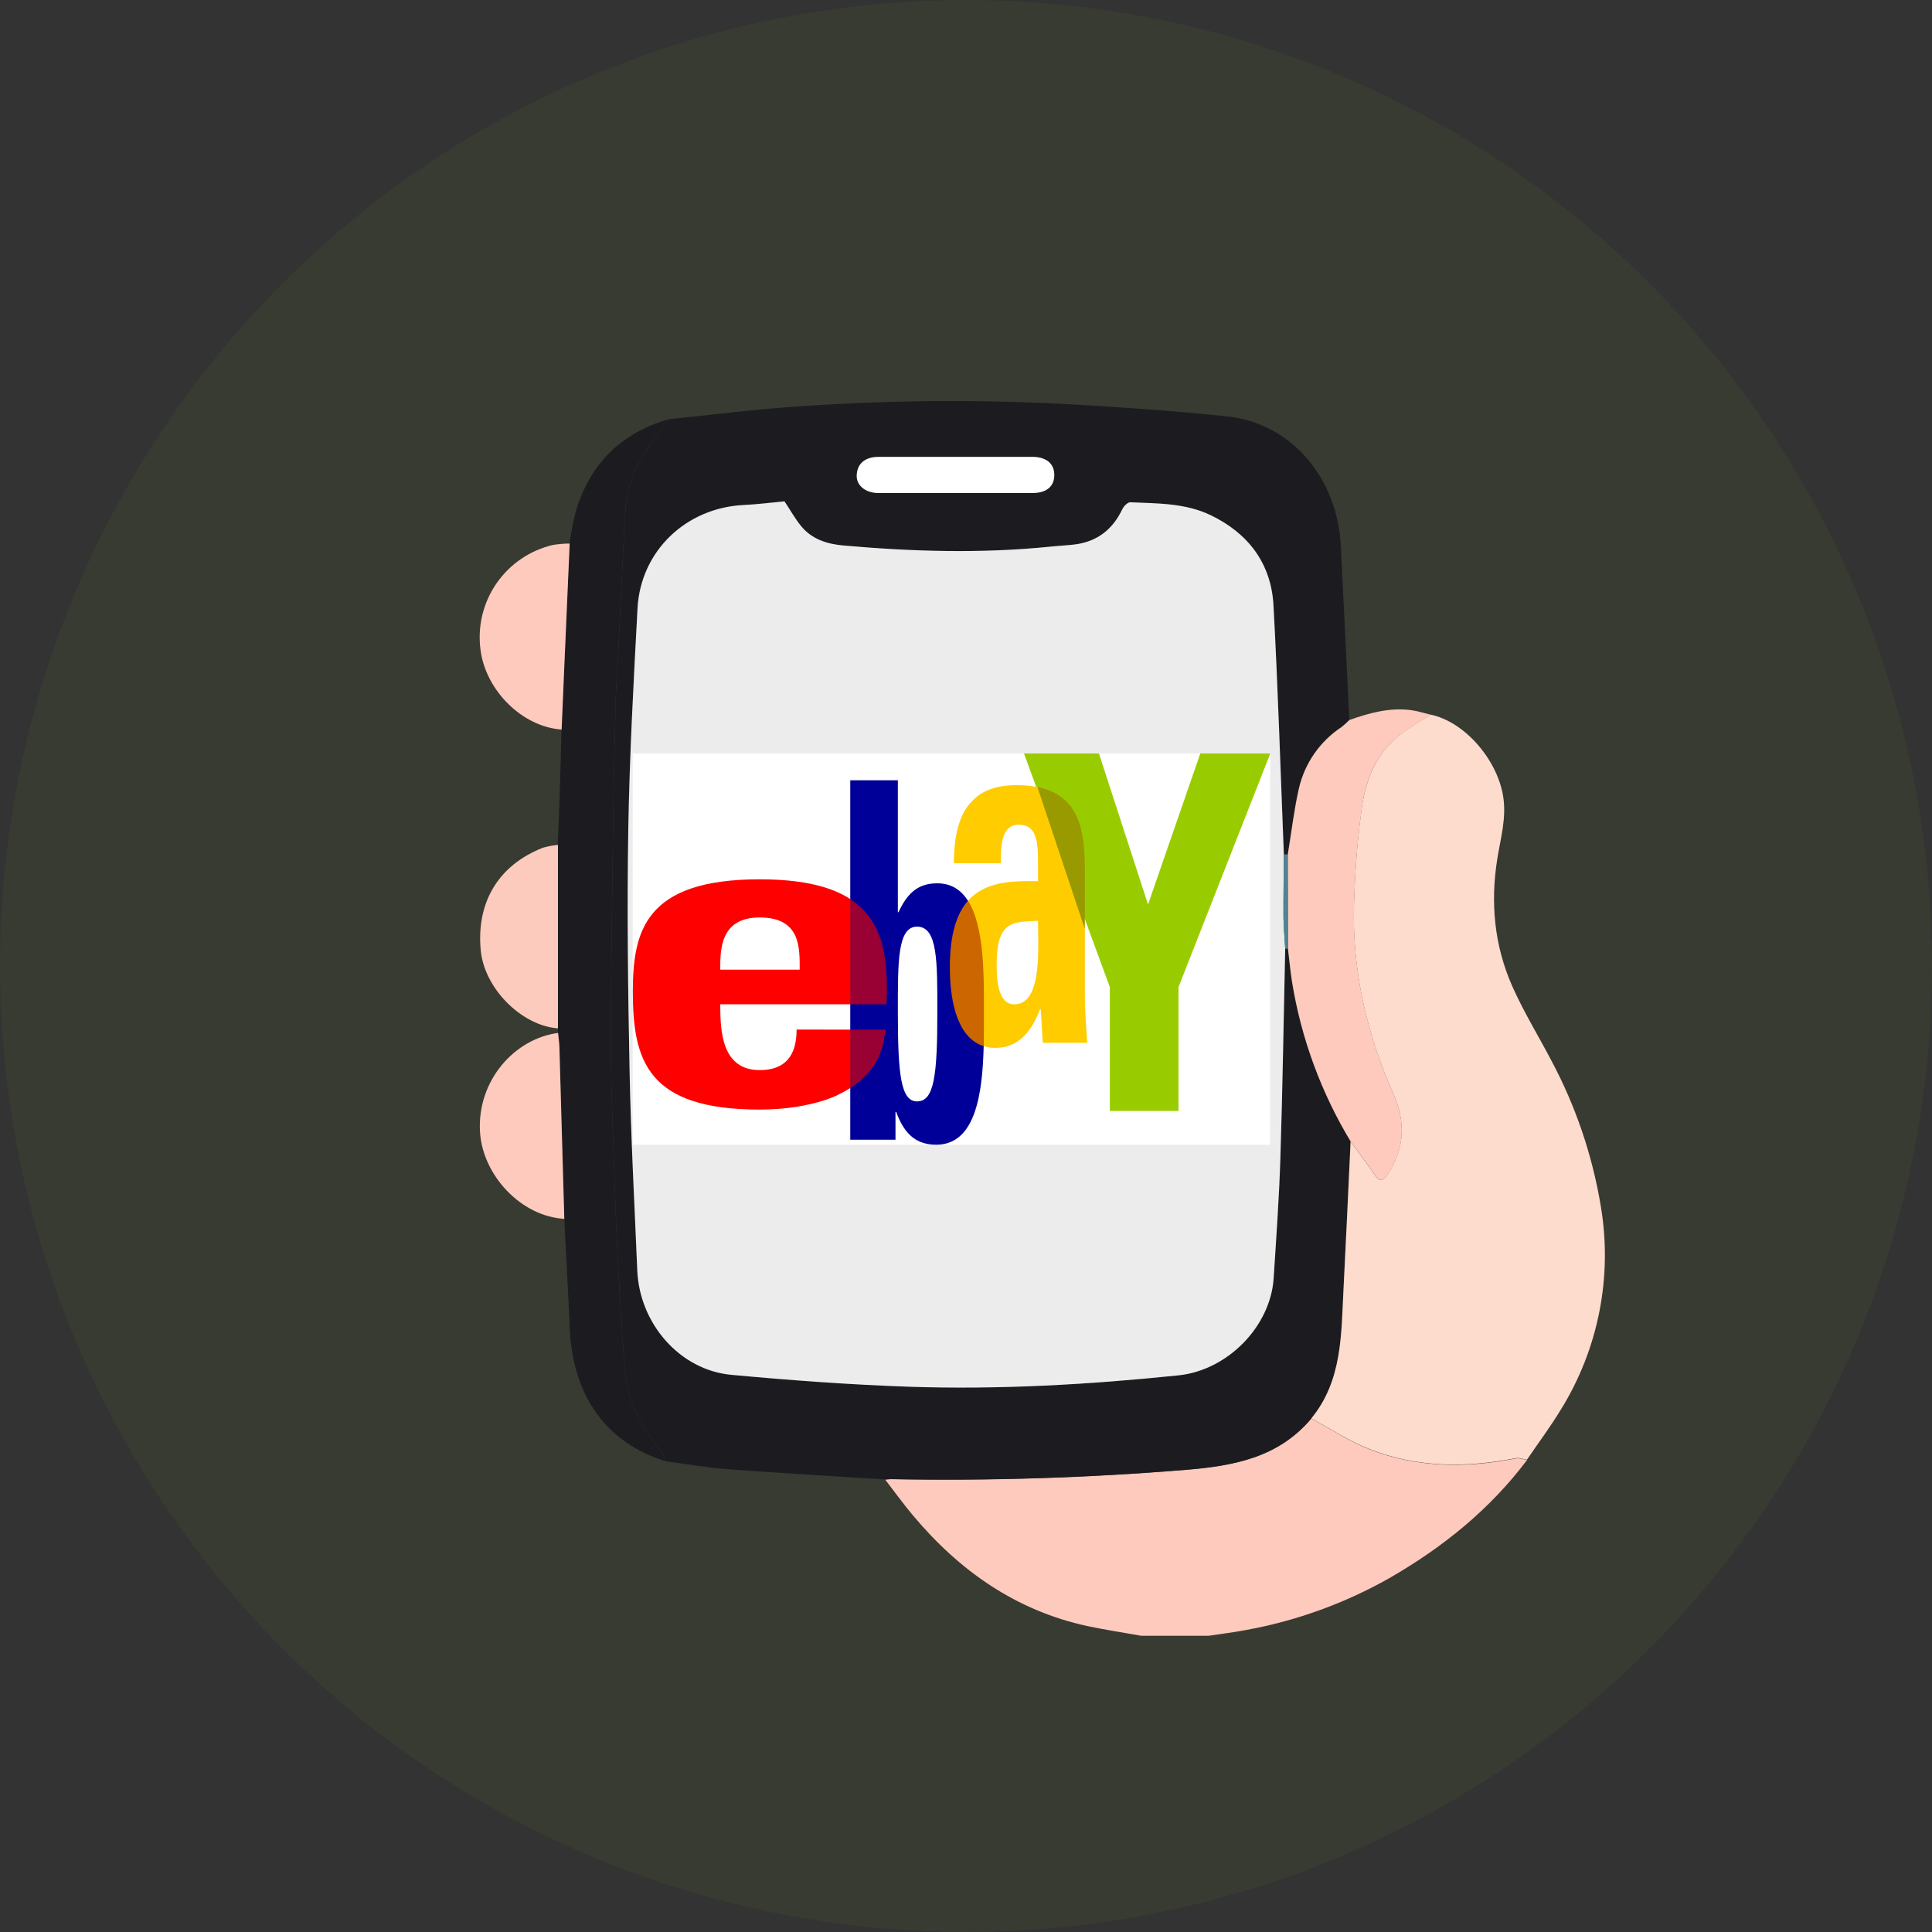 <svg width="400" height="400" viewBox="0 0 400 400" fill="none" xmlns="http://www.w3.org/2000/svg">
<rect x="0" y="0" width="400" height="400" fill="#333333" stroke="none"/>
<circle opacity="0.05" cx="200" cy="200" r="200" fill="#99CC00"/>
<g clip-path="url(#clip0_5204_52302)">
<path d="M236.253 338.667C232.546 338 228.826 337.44 225.153 336.667C210.306 333.44 198.613 325.2 189 313.727C187 311.334 185.166 308.8 183.26 306.334C183.673 306.334 184.086 306.247 184.5 306.254C204.877 306.633 225.261 305.987 245.573 304.32C255.453 303.507 264.713 301.787 271.493 293.694C275.493 295.84 279.306 298.4 283.493 300.047C293.353 303.92 303.573 303.987 313.873 301.947C314.586 301.807 315.393 302.16 316.16 302.28C308.473 312.507 298.733 320.347 287.713 326.7C278.483 331.933 268.439 335.575 258 337.474C255.44 337.967 252.84 338.274 250.253 338.667H236.253Z" fill="#FECABD"/>
<path d="M271.493 293.667C264.713 301.76 255.453 303.48 245.573 304.294C225.261 305.961 204.877 306.606 184.5 306.227C184.087 306.227 183.673 306.28 183.26 306.307C172.407 305.64 161.547 304.974 150.7 304.194C146.413 303.874 142.16 303.114 137.887 302.554C137.617 301.807 137.259 301.095 136.82 300.434C132.9 295.767 130.033 290.56 129.487 284.434C128.78 276.7 128.36 268.94 127.96 261.18C127.527 252.834 127.227 244.48 126.953 236.12C126.72 229.08 126.447 222.034 126.473 214.987C126.527 200.214 126.74 185.434 126.94 170.66C127.053 162.447 127.24 154.24 127.447 146.034C127.527 142.974 127.76 139.92 127.913 136.867C128.429 126.707 128.933 116.545 129.427 106.38C129.683 101.389 131.363 96.575 134.267 92.507C135.6 90.58 137.027 88.7 138.413 86.8C147.08 85.92 155.747 84.8 164.413 84.207C183.075 82.861 201.802 82.674 220.487 83.647C231.68 84.267 242.88 85.04 254.033 86.207C267.313 87.6 276.927 98.874 277.627 113.194C278.213 125.149 278.791 137.1 279.36 149.047C278.849 149.569 278.305 150.059 277.733 150.514C273.253 153.469 270.086 158.04 268.893 163.274C267.88 167.767 267.347 172.374 266.6 176.934L265.813 176.874C265.147 159.687 264.6 142.494 263.667 125.32C263.193 116.654 258.44 110.387 250.647 106.654C245.427 104.154 239.667 104.254 234.033 103.987C233.493 103.987 232.7 104.78 232.38 105.4C230.38 109.64 227.107 112.154 222.413 112.734C220.76 112.927 219.08 113 217.447 113.174C203.167 114.62 188.893 114.2 174.633 112.934C171.24 112.634 168.053 111.64 165.82 108.86C164.587 107.334 163.62 105.594 162.427 103.794C159.76 104.04 156.853 104.414 153.967 104.554C142.047 105.127 132.633 114.074 132 125.947C131.18 141.207 130.34 156.487 130.087 171.767C129.813 188.387 130.02 205.027 130.353 221.654C130.633 235.44 131.373 249.22 131.947 262.987C132.407 274.067 140.773 283.654 151.44 284.64C163.68 285.767 175.953 286.68 188.227 287.1C206.853 287.727 225.447 286.66 243.987 284.747C254.147 283.7 263.053 274.674 263.7 264.654C264.233 256.36 264.833 248.074 265.093 239.774C265.553 225.314 265.76 210.854 266.093 196.387H266.64C266.92 198.687 267.127 200.994 267.487 203.274C269.387 214.959 273.508 226.172 279.627 236.307C279.14 246.507 278.687 256.707 278.16 266.9C277.667 276.26 277.947 285.807 271.493 293.667ZM197.82 102.074H213.76C216.687 102.074 218.26 100.74 218.28 98.367C218.3 95.994 216.647 94.6 213.753 94.594C203.127 94.594 192.5 94.594 181.873 94.594C179.047 94.594 177.427 96.04 177.373 98.48C177.327 100.534 179.193 102.06 181.88 102.074C187.193 102.074 192.507 102.074 197.82 102.074Z" fill="#1C1C20"/>
<path d="M271.493 293.667C277.946 285.807 277.666 276.26 278.16 266.92C278.686 256.727 279.14 246.527 279.627 236.327C281.273 238.593 282.96 240.827 284.553 243.147C285.56 244.633 286.28 244.687 287.286 243.147C290.853 237.767 291.047 232.213 288.46 226.393C283.307 214.78 280.326 202.607 280.286 189.907C280.358 182.726 280.857 175.555 281.78 168.433C282.507 162.16 284.553 156.267 289.78 152.153C291.78 150.587 294.033 149.34 296.173 147.953C303.28 149.427 309.98 157.287 311.2 164.807C311.94 169.333 310.693 173.473 310.007 177.767C308.533 186.893 309.38 195.767 313.093 204.173C315.433 209.46 318.486 214.42 321.18 219.553C326.226 228.994 329.689 239.199 331.433 249.76C333.88 264.295 330.956 279.223 323.207 291.76C321.033 295.354 318.5 298.74 316.133 302.22C315.367 302.1 314.56 301.747 313.846 301.887C303.546 303.927 293.327 303.887 283.467 299.987C279.333 298.373 275.48 295.814 271.493 293.667Z" fill="#FEDCCD"/>
<path d="M138.4 86.807C137.013 88.707 135.593 90.587 134.253 92.513C131.349 96.581 129.67 101.395 129.413 106.387C128.92 116.556 128.416 126.718 127.9 136.874C127.747 139.927 127.513 142.98 127.433 146.04C127.227 154.247 127.04 162.454 126.927 170.667C126.727 185.44 126.513 200.22 126.46 214.994C126.46 222.04 126.707 229.087 126.94 236.127C127.213 244.487 127.513 252.84 127.947 261.187C128.347 268.947 128.767 276.707 129.473 284.44C130.033 290.56 132.9 295.774 136.807 300.44C137.245 301.102 137.603 301.814 137.873 302.56C125.553 298.774 118.54 289.027 117.96 275.007C117.64 267.454 117.2 259.907 116.82 252.34C116.487 240.491 116.149 228.642 115.807 216.794C115.807 215.814 115.62 214.834 115.527 213.854C115.527 213.54 115.493 213.22 115.48 212.907C115.48 206.12 115.48 199.334 115.48 192.547C115.48 186.671 115.48 180.798 115.48 174.927C115.62 171.367 115.78 167.807 115.893 164.26C116.033 159.86 116.127 155.46 116.24 151.054C116.4 147.329 116.558 143.602 116.713 139.874C117.104 130.758 117.502 121.647 117.907 112.54C118.228 110.26 118.673 107.999 119.24 105.767C122.18 95.994 128.593 89.66 138.4 86.807Z" fill="#1C1C20"/>
<path d="M296.193 147.967C294.053 149.354 291.8 150.634 289.8 152.167C284.546 156.28 282.5 162.167 281.8 168.447C280.876 175.569 280.378 182.739 280.306 189.92C280.346 202.62 283.326 214.794 288.48 226.407C291.066 232.227 290.873 237.78 287.306 243.16C286.3 244.687 285.58 244.634 284.573 243.16C283.006 240.84 281.293 238.607 279.646 236.34C273.527 226.206 269.406 214.992 267.506 203.307C267.146 201.027 266.94 198.72 266.66 196.427L266.62 176.954C267.366 172.394 267.9 167.787 268.913 163.294C270.105 158.06 273.272 153.489 277.753 150.534C278.325 150.079 278.868 149.589 279.38 149.067C283.526 147.594 287.74 146.44 292.2 147.034C293.526 147.207 294.853 147.647 296.193 147.967Z" fill="#FDCABD"/>
<path d="M117.947 112.533C117.547 121.649 117.149 130.76 116.754 139.867C116.594 143.591 116.436 147.318 116.28 151.047C108.194 150.493 100.607 143.047 99.493 134.607C98.83 129.758 100.001 124.836 102.777 120.806C105.553 116.776 109.734 113.928 114.5 112.82C115.64 112.636 116.792 112.541 117.947 112.533Z" fill="#FDCABD"/>
<path d="M115.54 213.86C115.633 214.84 115.787 215.82 115.82 216.8C116.167 228.654 116.504 240.503 116.833 252.347C107.82 251.847 99.86 243.234 99.373 234.254C98.8 223.68 106.547 215.04 115.54 213.86Z" fill="#FDCABD"/>
<path d="M115.52 174.933C115.52 180.804 115.52 186.678 115.52 192.553C115.52 199.34 115.52 206.127 115.52 212.913C107.887 212.34 100.187 204.533 99.52 196.627C98.633 186.7 103.254 179.093 112.427 175.507C113.437 175.215 114.473 175.023 115.52 174.933Z" fill="#FDCABE"/>
<path opacity="0.9" d="M266.087 196.394C265.767 210.86 265.547 225.32 265.087 239.78C264.827 248.08 264.227 256.367 263.693 264.66C263.027 274.66 254.14 283.707 243.98 284.754C225.44 286.667 206.847 287.734 188.22 287.107C175.947 286.687 163.673 285.774 151.433 284.647C140.767 283.66 132.4 274.074 131.94 262.994C131.367 249.214 130.607 235.434 130.347 221.66C130.013 205.034 129.807 188.394 130.08 171.774C130.333 156.494 131.173 141.214 131.993 125.954C132.627 114.08 142.04 105.134 153.96 104.56C156.847 104.42 159.727 104.047 162.42 103.8C163.613 105.6 164.58 107.34 165.813 108.867C168.047 111.647 171.233 112.64 174.627 112.94C188.887 114.207 203.16 114.627 217.44 113.18C219.093 113.007 220.773 112.934 222.407 112.74C227.073 112.194 230.347 109.68 232.373 105.407C232.673 104.787 233.487 103.967 234.027 103.994C239.66 104.24 245.42 104.14 250.64 106.66C258.433 110.394 263.187 116.66 263.66 125.327C264.593 142.5 265.113 159.694 265.807 176.88C265.807 181.267 265.7 185.647 265.733 190.034C265.753 192.154 266 194.274 266.087 196.394ZM195.373 203.3C194.707 202.36 194.333 201.86 194.007 201.3C191.133 196.54 188.327 191.727 185.38 187.014C182.94 183.107 179.3 182.3 175.32 184.627C172.38 186.34 169.46 188.094 166.547 189.854C162.393 192.367 161.473 196.087 163.947 200.227C164.713 201.514 165.473 202.8 166.24 204.08C171.818 213.414 177.398 222.747 182.98 232.08C184.313 234.28 185.993 235.88 188.693 235.88C192.853 235.88 197.013 235.847 201.167 235.707C204.767 235.587 207.92 234.827 209.773 231.04C219.2 211.794 228.78 192.62 238.273 173.414C240.373 169.16 239.167 165.667 234.887 163.474C231.86 161.918 228.811 160.4 225.74 158.92C221.44 156.84 217.913 157.934 215.74 162.174C213.16 167.194 210.74 172.3 208.233 177.36C204.033 185.874 199.82 194.347 195.373 203.3Z" fill="white"/>
<path d="M197.82 102.074C192.487 102.074 187.193 102.074 181.88 102.074C179.213 102.074 177.327 100.534 177.373 98.48C177.427 96.04 179.047 94.6 181.873 94.594C192.5 94.594 203.127 94.594 213.753 94.594C216.647 94.594 218.293 96.02 218.28 98.367C218.267 100.714 216.667 102.074 213.76 102.074H197.82Z" fill="white"/>
<path d="M266.087 196.394C265.967 194.274 265.754 192.154 265.734 190.034C265.7 185.647 265.774 181.267 265.807 176.88L266.594 176.94L266.634 196.414L266.087 196.394Z" fill="#4F8495"/>
<g clip-path="url(#clip1_5204_52302)">
<rect width="132" height="81" transform="translate(131 156)" fill="white"/>
<path d="M248.51 156L237.688 187.261L227.527 156H212L229.784 204.378V230H243.994V204.378L263 156H248.51Z" fill="#99CC00"/>
<path d="M224.607 206.171V192.342L224.606 192.34C224.589 192.214 221.823 171.81 214.79 162.955L214.79 162.954C213.503 162.698 212.058 162.56 210.421 162.56C209.117 162.56 207.88 162.67 206.726 162.916C204.523 163.385 202.625 164.348 201.151 165.979C198.832 168.361 197.499 172.402 197.499 178.721H207.191C207.191 174.966 207.422 171.466 210.026 170.843C210.295 170.779 210.59 170.745 210.913 170.745C214.493 170.745 214.915 173.954 214.915 178.409V182.45C214.798 182.447 214.681 182.445 214.564 182.443C209.152 182.334 203.83 182.627 200.413 186.495H200.413C198.098 189.114 196.656 193.372 196.656 200.267C196.656 208.232 198.586 215.008 203.661 216.595C203.661 216.592 203.661 216.59 203.661 216.587C203.661 216.59 203.661 216.592 203.661 216.595C204.396 216.822 205.197 216.946 206.067 216.946C208.074 216.946 209.774 216.377 211.23 215.217C212.88 213.903 214.218 211.83 215.337 208.969H215.477L215.898 215.909H225.098C224.888 212.698 224.607 209.385 224.607 206.171ZM209.998 207.933C206.769 207.933 206.347 203.375 206.347 199.645C206.347 194.11 207.634 192.081 209.709 191.28C211.129 190.732 212.918 190.76 214.915 190.634C214.915 195.353 215.541 204.119 212.446 206.994C211.803 207.59 211 207.933 209.998 207.933Z" fill="#FFCC00"/>
<path d="M200.412 186.495C200.412 186.495 200.412 186.495 200.412 186.495C198.993 184.272 196.969 182.882 194.066 182.882C190.502 182.882 188.056 184.427 186.03 188.859H185.89V161.543H176.036L176.036 235.969H185.401V230.195H185.541C187.357 235.246 190.083 237 193.856 237C202.007 237 203.422 226.344 203.661 216.594M194.066 209.476C194.066 222.568 193.437 228.033 189.873 228.033C186.52 228.033 185.89 222.569 185.89 209.476C185.89 199.065 185.82 191.851 189.873 191.851C194.136 191.851 194.066 199.065 194.066 209.476Z" fill="#000099"/>
<path d="M176.037 186.139C174.568 185.182 172.838 184.375 170.789 183.739C167.274 182.648 162.853 182.051 157.28 182.051C133.57 182.051 131.02 192.766 131.02 205.298C131.02 219.645 134.079 229.727 157.28 229.727C162.617 229.727 167.181 228.944 170.844 227.744C172.802 227.101 174.563 226.207 176.037 225.26C176.153 225.186 179.283 221.638 178.228 216.916C177.966 215.742 176.037 213.176 176.037 213.176H170.899L170.789 213.159H164.927C164.927 217.193 163.654 221.551 157.28 221.551C149.376 221.551 149.122 213.379 149.122 207.929H176.037V207.929C176.037 207.93 181.535 198.918 176.037 186.139ZM165.566 200.757H149.122C149.122 196.852 148.994 189.95 157.28 189.95C165.821 189.95 165.566 196.307 165.566 200.757Z" fill="#FF0000"/>
<path d="M214.79 162.954L224.606 192.342V180.067C224.606 171.778 223.381 164.666 214.79 162.954Z" fill="#999900"/>
<path d="M203.71 209.579C203.71 202.14 203.845 191.87 200.412 186.495C198.097 189.114 196.656 193.372 196.656 200.267C196.656 208.232 198.585 215.008 203.661 216.595C203.722 214.139 203.71 211.737 203.71 209.579Z" fill="#CC6600"/>
<path d="M183.268 213.176H176.036V225.26C176.152 225.186 176.272 225.112 176.384 225.036C180.718 222.221 183.013 218.134 183.268 213.176ZM183.539 207.93C183.944 198.579 182.996 190.666 176.036 186.139V207.93H183.539Z" fill="#990033"/>
</g>
</g>
<defs>
<clipPath id="clip0_5204_52302">
<rect width="256" height="256" fill="white" transform="translate(88 82.667)"/>
</clipPath>
<clipPath id="clip1_5204_52302">
<rect width="132" height="81" fill="white" transform="translate(131 156)"/>
</clipPath>
</defs>
</svg>

